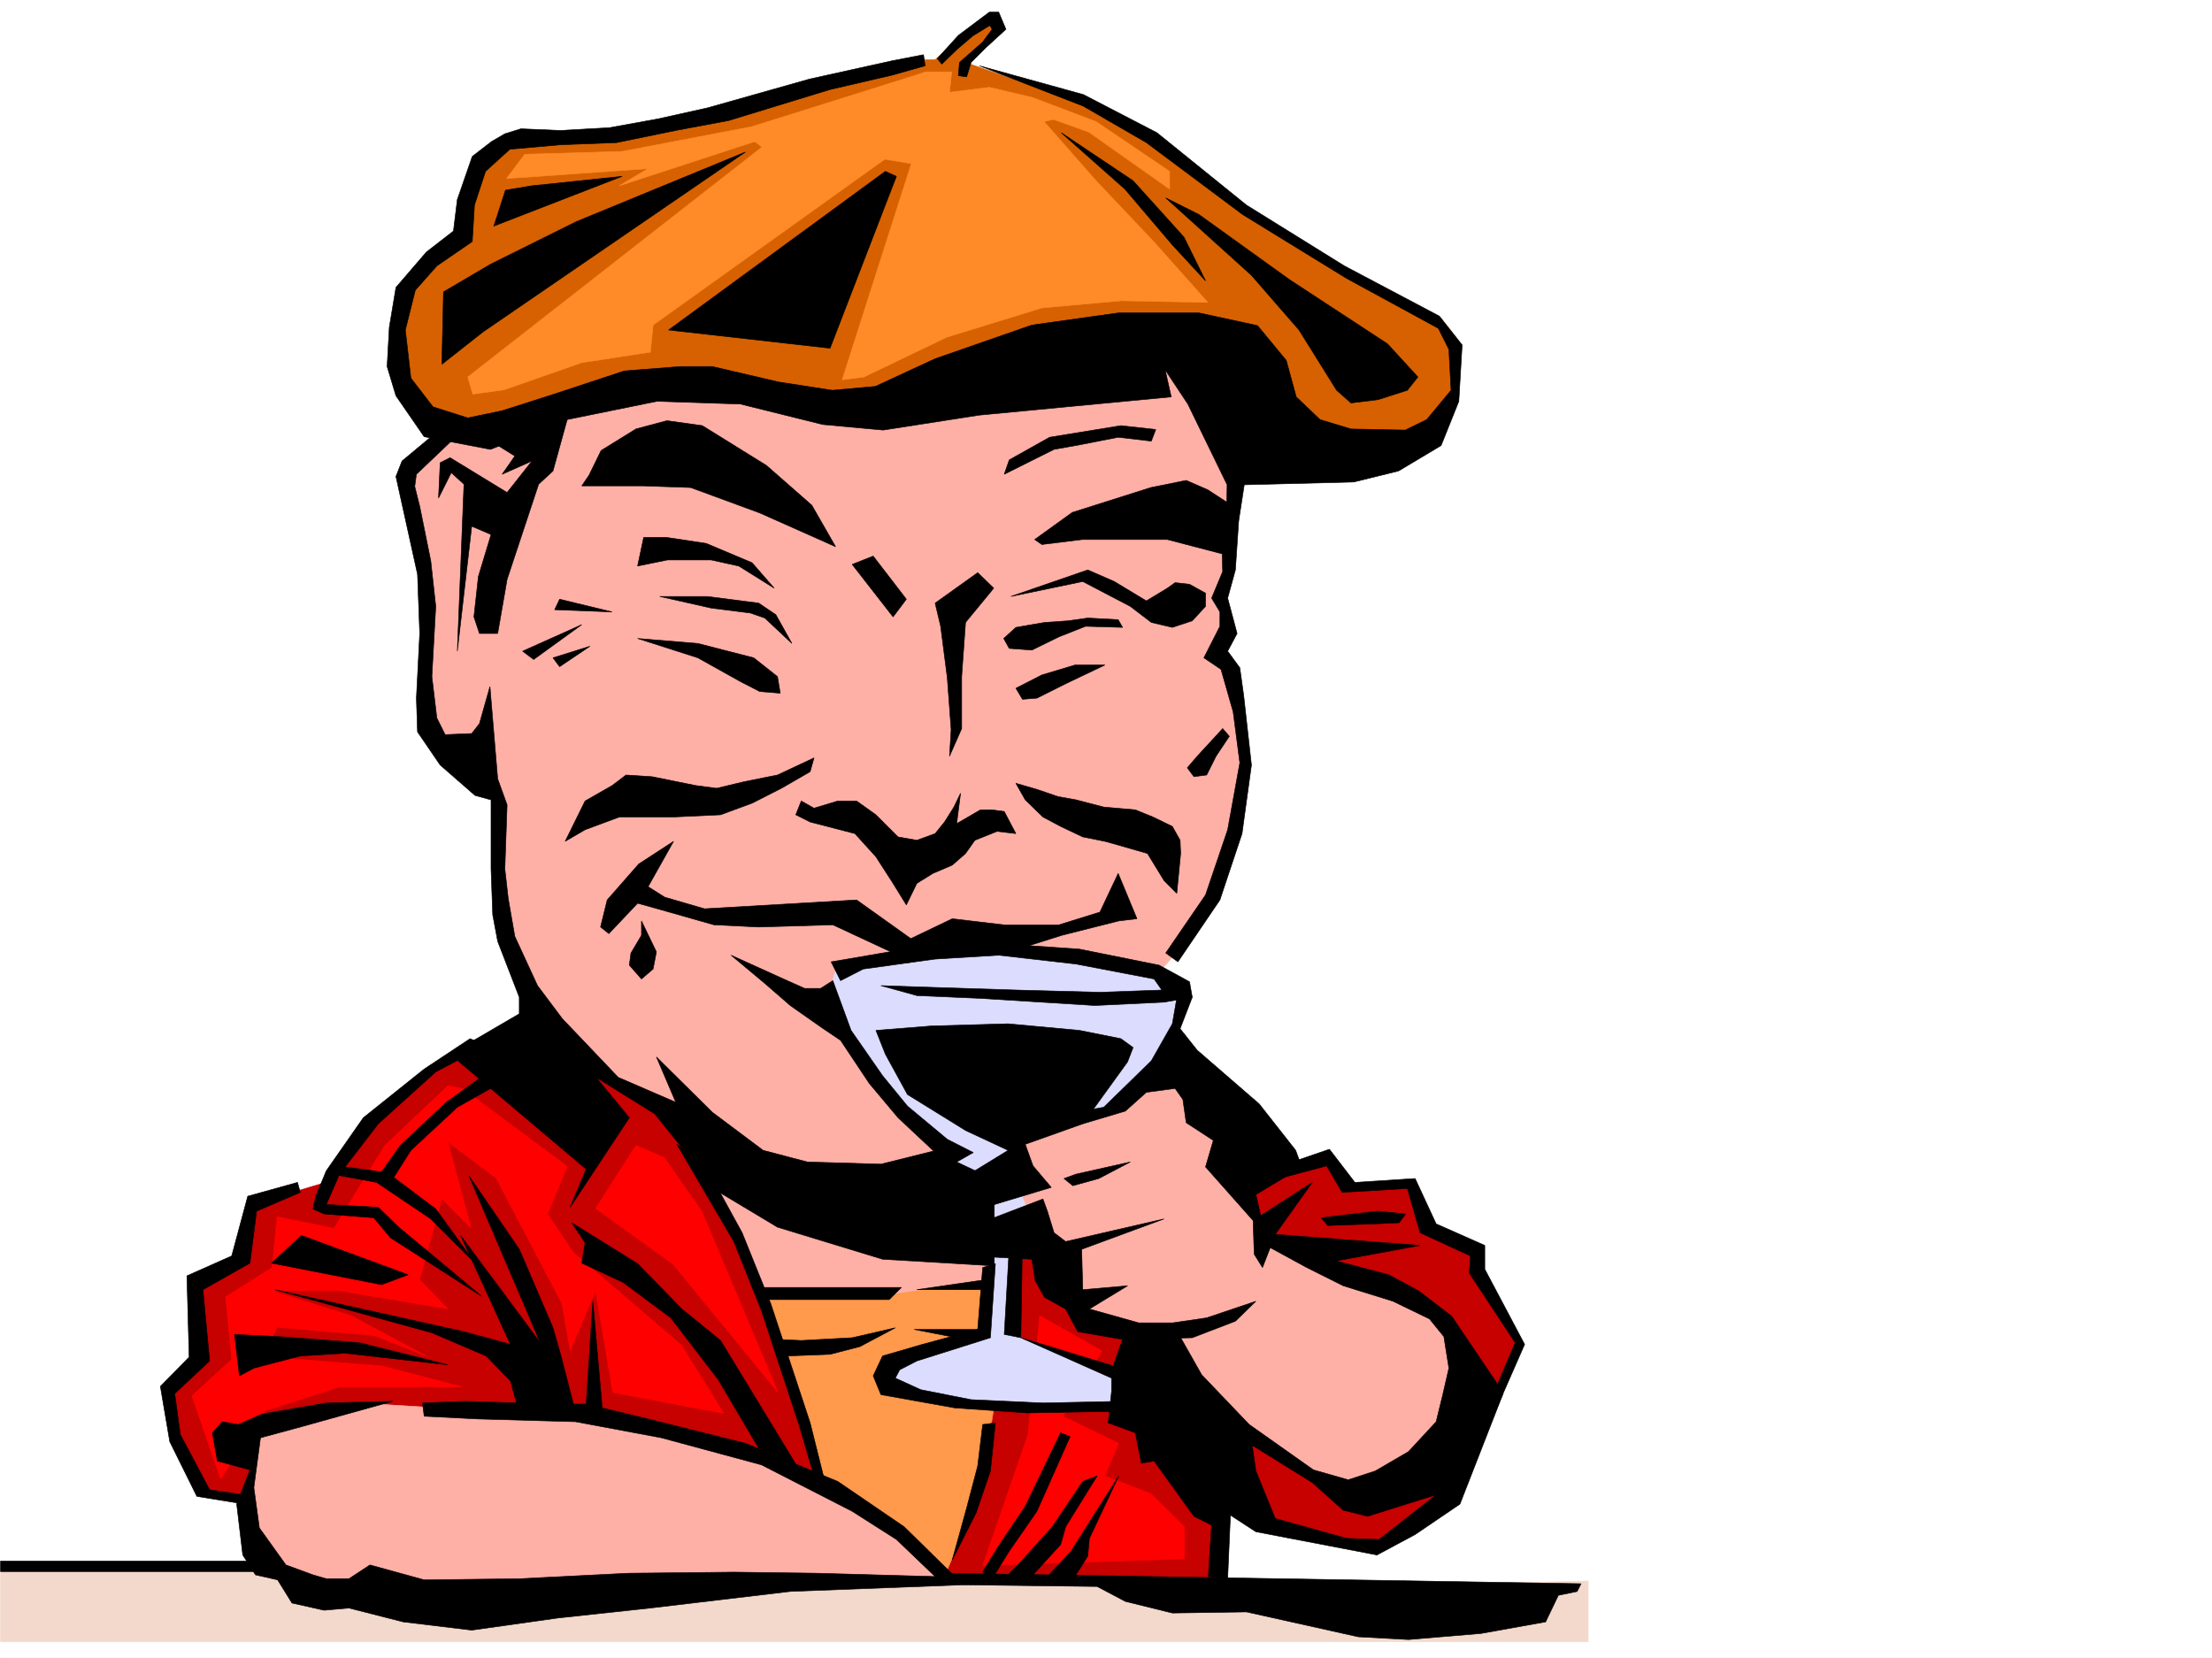 <svg xmlns="http://www.w3.org/2000/svg" width="2997.016" height="2246.297"><rect width="100%" height="100%" fill="#333333" stroke="none"/><defs><clipPath id="a"><path d="M0 0h2997v2244.137H0Zm0 0"/></clipPath></defs><path fill="#fff" d="M0 2246.297h2997.016V0H0Zm0 0"/><g clip-path="url(#a)" transform="translate(0 2.16)"><path fill="#fff" fill-rule="evenodd" stroke="#fff" stroke-linecap="square" stroke-linejoin="bevel" stroke-miterlimit="10" stroke-width=".743" d="M.742 2244.137h2995.531V-2.16H.743Zm0 0"/></g><path fill="#f3d9cc" fill-rule="evenodd" stroke="#f3d9cc" stroke-linecap="square" stroke-linejoin="bevel" stroke-miterlimit="10" stroke-width=".743" d="m.742 2118.945 425.567 6.024 1086.43-6.024 140.097 35.23 499.031-12.003v82.383H.742Zm0 0"/><path fill="#c70000" fill-rule="evenodd" stroke="#c70000" stroke-linecap="square" stroke-linejoin="bevel" stroke-miterlimit="10" stroke-width=".743" d="m622.629 1426.875-96.656 68.894-50.203 60.684-26.98 43.441-107.876 32.22-14.976 77.144-57.711 28.465V1846.3l-43.442 36.715 11.965 60.683 38.984 83.871 96.653 3.754 913.34 109.363 373.87 3.754-3.75-104.125 41.954 3.754 35.23 24.711 126.606 27.723 96.652-48.719 103.422-229.95-57.711-95.87 4.496-24.711-73.43-40.43-19.472-53.176h-89.149l-22.484-30.734-104.16 19.473-978.516-161.016zm0 0"/><path fill="red" fill-rule="evenodd" stroke="red" stroke-linecap="square" stroke-linejoin="bevel" stroke-miterlimit="10" stroke-width=".743" d="m1408.578 1782.649-15.719 161.05-61.425 177.516 273.464-8.992v-43.442l-45.707-44.965-62.168-23.968 18.727-44.184-75.695-36.676 53.214-88.406zm-546.93-230.692-54.703 85.395 104.907 75.66 142.363 173.758-103.422-245.664-50.945-72.688zm-254.738-80.898-85.433 80.898-49.461 80.156-19.473 32.18-77.184-15.719-6.722 68.895-62.953 39.722 8.25 84.614-53.957 49.46 38.98 113.079 60.684-92.863 100.41-32.22h166.332l-108.66-28.464-161.09-12.707 18.726-39.723 131.141 11.258 72.687 28.465-103.417-55.441-107.133-33.708h91.414l146.86 24.715-38.24-39.687 29.99-109.364 39.687 39.688-31.438-116.832 65.18 48.68 89.148 170.046 11.262 64.395 34.445-81.64 23.227 137.827 150.613 28.465-57.71-92.902-146.079-125.078-35.23-52.434 26.98-64.398-142.363-105.61zm0 0"/><path fill="#ffb0a6" fill-rule="evenodd" stroke="#ffb0a6" stroke-linecap="square" stroke-linejoin="bevel" stroke-miterlimit="10" stroke-width=".743" d="m965.027 1616.355 47.235 85.395 33.703 64.438 189.555 64.394 111.632-69.637 23.223-132.586-370.117-71.906zm0 0"/><path fill="#ff994c" fill-rule="evenodd" stroke="#ff994c" stroke-linecap="square" stroke-linejoin="bevel" stroke-miterlimit="10" stroke-width=".743" d="M1034.703 1753.441h177.594l80.898-12.004 57.711-3.714 15.719 44.926-27.723 173.015-23.226 96.617-38.2 88.406-191.824-113.117 23.223-19.472-23.223-96.617-47.195-128.832zm0 0"/><path fill="#ffb0a6" fill-rule="evenodd" stroke="#ffb0a6" stroke-linecap="square" stroke-linejoin="bevel" stroke-miterlimit="10" stroke-width=".743" d="m1277.477 2131.691-53.176-55.441-108.66-71.906-127.387-44.926-173.8-40.43-161.095-7.508-143.105-8.992-134.895 20.215-41.953 17.242 12.004 39.688-12.004 80.156 23.227 48.68 80.191 48.68h140.098l504.23-16.461h180.606zM642.102 578.992l-77.145 28.465-18.77 43.441 30.735 99.625 2.265 231.434 92.903 102.598 5.98 166.293 83.168 174.543 122.149 65.14 113.86 86.88 203.046 66.667 220.289-159.527 185.059-206.723 32.218-52.434 48.72-169.304-3.755-74.133-8.992-80.898-23.227-12.746 5.985-38.2v-36.676l12.004-75.66 5.238-117.613-110.144-169.262-865.403 77.887zm0 0"/><path fill="#dcdcff" fill-rule="evenodd" stroke="#dcdcff" stroke-linecap="square" stroke-linejoin="bevel" stroke-miterlimit="10" stroke-width=".743" d="m1340.426 1277.828-123.633 15.719-84.652 21.738-10.52 35.192 54.703 93.605 88.406 97.398 35.227 61.426 38.203 69.637v136.34l-126.61 38.945-6.76 31.434 74.952 21.742 93.645 4.496 143.851 2.227-5.984-50.165-106.39-35.23-33.743-14.973 4.496-149.793 20.254-17.242-6.023-59.902 125.16-71.16 71.906-104.125 18.727-56.93-41.211-32.922-187.29-32.219zm0 0"/><path fill="#ffb0a6" fill-rule="evenodd" stroke="#ffb0a6" stroke-linecap="square" stroke-linejoin="bevel" stroke-miterlimit="10" stroke-width=".743" d="m1585.426 1465.078-50.203 21.7-47.196 24.71-105.648 34.489-6.762 52.43 22.48 52.433 39.727 65.14 35.192 78.672 71.199 17.203 161.836 139.313 104.16 64.438 71.164 12.706 99.664-77.144-11.258-135.559-22.484-29.953-95.129-56.93-127.39-45.706-43.438-77.887-35.23-95.871-29.95-22.485zm0 0"/><path fill="#d76100" fill-rule="evenodd" stroke="#d76100" stroke-linecap="square" stroke-linejoin="bevel" stroke-miterlimit="10" stroke-width=".743" d="m1237.75 80.898-150.574 40.43-151.356 40.469L842.918 179l-156.594 9.734-42.699 39.727-15.016 91.379-67.406 59.898-25.492 64.438 18.726 96.617 64.438 41.172L756 554.28l186.543-36.715 147.605 26.98h199.332l282.457-74.171 109.403 131.102 175.324 17.203 83.906-36.715 28.465-47.938v-63.652l-18.726-32.965-167.075-93.605-134.113-85.395L1546.445 179l-71.164-44.184-89.93-23.226-77.144-26.938 45.707-46.453-13.488-13.488-47.977 32.96-25.453 23.227zm0 0"/><path fill="#ff8a28" fill-rule="evenodd" stroke="#ff8a28" stroke-linecap="square" stroke-linejoin="bevel" stroke-miterlimit="10" stroke-width=".743" d="m1240.762 101.855-221.778 69.676-176.066 33.703-131.883 3.754-24.71 32.922 191.784-13.449-38.945 23.226 183.574-59.94 9.735 7.507L633.852 510.84l6.761 23.187 42.7-5.98 104.906-36.676 92.898-14.234 3.754-36.715 313.934-224.707 35.972 5.98-93.683 292.86 29.246-3.715 112.375-53.957 128.875-39.688 107.914-9.734 116.871 2.27-71.945-80.899-79.41-83.91-70.422-80.156 12.746-2.97L1475.28 179l109.403 77.145v-23.97l-99.665-67.41-86.921-32.921-57.672-13.489-53.957 6.727 3.011-27.723h-35.23Zm0 0"/><path fill-rule="evenodd" stroke="#000" stroke-linecap="square" stroke-linejoin="bevel" stroke-miterlimit="10" stroke-width=".743" d="m1085.652 1085.34 17.242 9.734 32.22-9.734h25.491l26.196 18.687 29.992 29.989 25.453 4.5 24.75-8.997 12.746-15.757 12.707-20.211 8.996-18.73-5.242 41.21 32.219-18.73h15.758l16.46 2.23 15.758 29.988-25.492-3.007-29.992 12.004-12.707 17.945-17.984 15.758-26.239 11.222-21.738 13.489-14.23 29.207-19.473-31.477-21.742-33.703-28.465-31.438-60.68-15.757-19.472-9.735zm239.016-309.36-57.672 41.211 7.469 31.434 8.992 69.68 5.238 70.379-2.226 35.972 16.5-37.46v-70.419l5.238-73.39 38.203-46.45zm-141.582-22.484 44.93 58.414-17.989 23.969-55.445-71.121zm-85.43 292.117-38.945 22.48-39.727 20.216-42.695 15.718-64.437 3.012h-72.688l-46.45 17.242-26.98 15.719 26.98-54.66 36.716-21 18.726-14.23 35.23 2.265 59.157 11.965 28.504 3.754 37.46-8.992 44.927-8.993 49.46-23.226zm278.742 15.758 12.708 22.441 23.968 23.227 24.008 12.746 29.95 14.23 29.991 5.985 18.727 5.238 38.945 11.223 22.48 36.715 17.243 17.242 5.242-53.957-.742-17.945-10.52-18.73-26.195-12.747-23.969-9.738-42.738-3.75-37.457-9.739-24.71-4.496-28.466-9.734zm280.192-74.176-34.45 37.461-13.488 15.715 8.992 12.004 17.243-2.266 12.71-25.453 17.985-26.98zm-280.192-54.66 8.954 14.977 19.511-1.528 40.43-20.214 51.73-24.711h-40.468l-44.965 13.492zm-16.5-67.41 16.5-15.012 38.946-6.726 32.215-2.227 26.238-3.754 41.21 2.227 5.981 10.48-50.203-1.488-35.973 14.234-36.714 17.985-30.692-2.266zm9.735-56.93 104.164-35.968 35.934 15.714 43.476 26.239 28.465-17.243 10.48-7.468 19.512 2.226 21.7 12.004v17.95l-17.985 19.511-26.98 8.953-28.465-6.726-28.465-21.739-64.438-33.707zm-497.508-80.152-8.25 38.941 40.469-8.25h59.199l37.457 8.25 47.938 29.953-29.954-34.449-62.168-26.195-54.703-8.25zm21.738 80.152h64.438l69.676 8.996 23.226 15.72 21.738 38.94-36.714-34.445-19.47-6.765-53.214-6.727zm-29.988 56.93 81.68 6.727 75.66 19.472 32.219 25.453 3.753 22.485-27.722-2.23-26.2-13.489-57.71-32.219zm-34.445-35.969-71.203-17.246-6.723 14.235zm-41.211 17.242-80.157 35.934 14.977 11.258zm11.219 29.207-50.204 15.72 8.993 12.003zm0 0"/><path fill-rule="evenodd" stroke="#000" stroke-linecap="square" stroke-linejoin="bevel" stroke-miterlimit="10" stroke-width=".743" d="m912.594 1140-34.485 61.426 22.48 14.234 53.958 15.715 206.058-11.965 73.43 52.395 56.188-26.938 69.675 8.25h74.914l55.446-17.246 24.75-52.43 25.453 61.426-24.711 2.969-77.184 19.512-85.433 26.941h-136.34l-88.406-41.172-100.41 2.969-60.684-2.969-71.2-20.254-32.218-8.992-38.941 41.211-11.262-8.996 8.992-36.676 42.734-48.719zm-245-540.793 29.949 18.73-17.203 24.711 40.43-17.988-33.704 42.7-77.183-47.196-13.492 6.766-2.227 47.937 17.242-34.449 17.203 15.719-8.992 226.195 19.512-169.266 26.195 11.223-17.203 56.93-6.02 54.66 7.504 22.484h24.715l12.746-73.39 42.696-128.836 19.472-17.985 21.739-78.632zm699.812 23.969 54.66-30.692 96.657-15.757 47.23 5.238-6.02 15.758-44.925-5.239-49.461 9.735-37.457 6.726-67.45 33.703zm-48.718 938.515-35.231-17.984-53.918-44.926-33.742-41.21-42.7-61.427-24.71-67.41-16.5 10.52h-21.739l-28.464-12.746-71.164-32.219 45.707 38.2 34.449 29.952 42.695 29.989 25.496 17.203 38.942 58.414 38.984 46.453 47.191 44.184 32.22 15.757zm335.672-870.363 2.23 83.164-14.977 35.934 11.223 18.73v19.469l-21.703 42.7 23.226 15.718 16.461 57.672 8.993 68.933-16.461 90.633-29.989 88.367-53.918 78.668 16.461 11.965 56.93-83.87 29.988-89.892 12.746-92.898-10.515-94.351-5.242-37.457-16.461-22.481 12.75-23.969-12.75-47.937 10.48-38.2 4.496-66.667zm0 0"/><path fill-rule="evenodd" stroke="#000" stroke-linecap="square" stroke-linejoin="bevel" stroke-miterlimit="10" stroke-width=".743" d="m585.172 590.957-40.469 33.703-8.25 21 8.25 37.457 20.996 95.09 2.973 80.156-4.496 87.621 1.523 45.711 30.692 44.926 47.234 41.211 21.7 5.98v93.645l2.269 62.168 6.726 35.934 29.246 75.66v22.48l-93.683 54.664 184.316 155.813-21.699 51.652 80.152-121.328-44.965-54.664 79.415 49.426 83.945 104.12 82.387 49.423 142.363 43.441 151.355 8.992v-101.855l-6.726-17.985-44.223-20.957-21.738-17.246-80.899 20.215-99.664-2.969-59.941-15.757-68.934-51.653-75.66-74.914 26.238 61.426-77.925-33.707-75.7-79.41-33.703-44.926-30.734-66.664-8.992-51.692-4.496-39.687 3.011-86.879-12.746-35.23-10.48-125.082-14.235 50.207-10.476 13.449-35.973 1.523-11.261-22.48-6.723-56.188 5.238-95.129-6.726-61.386-15.012-74.176-6.727-26.938 2.23-16.5 47.231-44.925zm0 0"/><path fill-rule="evenodd" stroke="#000" stroke-linecap="square" stroke-linejoin="bevel" stroke-miterlimit="10" stroke-width=".743" d="M869.113 1247.836v19.512l-14.23 23.968-2.23 16.461 16.46 18.73 15.758-13.491 4.496-23.223zm257.004 55.445 78.672-13.488 148.344-11.223 109.402 7.47 107.918 21.737 41.211 22.485 3.715 20.957-38.203 6.722-93.645 4.5-156.594-9.738-84.69-3.715-48.68-13.488 66.663 2.227 116.168 3.754 113.86 3.011 83.906-3.011-10.477-14.973-105.648-20.215-104.906-12.004-86.137 5.238-97.398 13.489-30.73 15.718zm239.762 255.403-57.672-26.942-78.668-48.68-29.988-54.699-12.75-32.218 74.957-5.985 104.12-2.969 96.657 8.954 56.188 11.261 16.5 11.965-7.508 19.469-60.684 83.91-77.926 27.723 10.52 29.207 24.71 29.207-119.14 35.933-16.5-10.48-5.238-25.453 26.238-15.719zm0 0"/><path fill-rule="evenodd" stroke="#000" stroke-linecap="square" stroke-linejoin="bevel" stroke-miterlimit="10" stroke-width=".743" d="m1594.418 1352.703-6.02 34.488-28.464 50.164-64.438 62.91-37.457 6.766 8.992 15.719 57.711-17.242 28.465-25.457 38.945-5.239 10.516 14.977 4.5 31.477 36.715 23.964-10.52 35.934 64.438 72.648 10.476-5.98-6.722-29.21 62.207-37.458-8.25-22.48-49.461-62.915-83.91-72.648-23.223-29.207 16.46-42.695zm-181.344 271.902-111.629 42.696-2.972 16.46 17.203 17.989 82.422 4.496 4.496 29.207 12.75 22.485 28.46 15.718 16.505 30.73 60.68 10.481 94.39-2.27 58.453-22.44 27.723-26.981-66.668 22.48-45.707 6.727h-46.45l-66.707-18.727 51.692-31.437-60.684 5.238-1.484-54.7 111.629-41.171-133.371 30.691-15.715-11.965-8.996-29.207zm44.966-33.703 73.429-16.46-42.696 22.44-35.23 9.74-11.965-9.74zm0 0"/><path fill-rule="evenodd" stroke="#000" stroke-linecap="square" stroke-linejoin="bevel" stroke-miterlimit="10" stroke-width=".743" d="m1520.988 1814.867-12.746 35.93-125.117-38.2 122.89 54.704v17.945l-4.496 42.695 36.715 13.493 8.211 41.21 17.242-3.011 53.957 74.914 23.97 11.965-4.497 69.68 26.235 2.968 3.753-86.097 34.45 22.445 164.101 31.473-41.21-22.481-96.657-26.98-26.234-64.399-8.993-62.91-64.437-67.41-32.219-56.93zm0 0"/><path fill-rule="evenodd" stroke="#000" stroke-linecap="square" stroke-linejoin="bevel" stroke-miterlimit="10" stroke-width=".743" d="m1697.8 1653.813 1.524 45.706 11.223 17.95 10.48-26.942 49.461 26.942 49.461 24.75 67.406 20.957 49.465 23.969 19.469 23.968 6.766 42.696-8.25 35.933-8.993 36.715-37.456 40.469-44.965 26.195-36.72 12.004-47.19-13.488-86.918-61.426-3.754 23.227 89.187 55.402 41.953 37.457 32.961 8.25 92.902-29.207-77.183 60.644-44.184-1.484 41.211 22.48 51.692-27.718 60.683-41.215 58.453-149.79-10.52-17.206-59.155-87.66-44.965-34.45-40.469-21.699-71.164-18.726 113.86-21-196.282-14.973 50.207-70.422zm0 0"/><path fill-rule="evenodd" stroke="#000" stroke-linecap="square" stroke-linejoin="bevel" stroke-miterlimit="10" stroke-width=".743" d="m1789.957 1650.059 75.7-8.953 38.945 3.714-8.996 12.004-33.704 1.485-62.949 2.27zM636.86 1407.406l-62.169 41.172-82.421 65.922-50.204 71.906-14.234 34.446 14.234 11.261 17.985-41.21 52.433-68.153 77.926-70.418 68.192-35.934zm-233.778 194.715-67.41 18.73-21.738 80.899-60.684 26.977 3.012 110.109-38.985 39.684 12.746 74.918 36.715 74.132 64.438 10.477-2.266-12.707-44.926-6.762-39.726-74.879-7.508-55.441 47.234-44.184-8.992-96.617 63.653-35.973 8.992-70.378 59.199-25.493zm0 0"/><path fill-rule="evenodd" stroke="#000" stroke-linecap="square" stroke-linejoin="bevel" stroke-miterlimit="10" stroke-width=".743" d="m531.957 1898.734-89.89 2.27-86.922 14.973-32.22 14.234-21.737-3.754-13.489 14.977 6.762 38.199 44.184 12.004-17.946 46.41 8.211 68.934 17.242 26.94 29.989 6.767 19.472 31.433 43.442 9.738 33.742-2.972 73.39 18.73 92.942 11.219L756 2192.375l125.117-13.488 189.559-22.485 234.52-8.992-80.153-78.629-89.93-61.425-125.12-51.692-131.884-32.96-62.171-14.977-12.747-144.551-8.992 139.312h-42.695l-121.367-3.754-57.711 2.27 2.265 17.984 73.43 3.715 131.848 3.754 116.125 21.738 135.636 36.676 122.852 62.914 59.941 38.2 52.473 50.206-160.348-4.5-112.375-1.484-143.105 1.484-147.602 7.47-128.875 1.527-73.43-20.215-28.464 18.687h-30.73l-17.989-5.238-36.715-13.45-35.972-50.206-7.47-54.66 8.997-67.41 55.441-15.012zm0 0"/><path fill-rule="evenodd" stroke="#000" stroke-linecap="square" stroke-linejoin="bevel" stroke-miterlimit="10" stroke-width=".743" d="m317.688 1808.102 6.726 56.187 19.508-10.48 62.914-16.5 60.684-3.715 139.39 15.719-119.879-29.95-108.66-8.25zm50.202-96.618 149.09 29.207 35.973-13.449-144.594-53.215zm0 0"/><path fill-rule="evenodd" stroke="#000" stroke-linecap="square" stroke-linejoin="bevel" stroke-miterlimit="10" stroke-width=".743" d="m699.813 1901.004-8.25-29.953-32.961-33.742-73.43-31.438-212.785-58.414 256.222 56.93 62.953 17.203-67.449-147.563 107.918 145.336-96.656-226.195 68.191 99.59 45.668 106.39 11.262 39.688 19.473 75.656zm0 0"/><path fill-rule="evenodd" stroke="#000" stroke-linecap="square" stroke-linejoin="bevel" stroke-miterlimit="10" stroke-width=".743" d="m654.848 1457.57-50.207 35.973-62.168 58.414-25.493 35.934-60.683-8.211-6.766 11.222 60.723 11.22 73.43 49.464 59.941 59.898-53.215-73.39-56.93-42.696 23.227-36.714 62.91-58.418 68.934-38.942zm-212.782 174.543 70.418 3.715 27.723 26.977 112.41 93.644-123.633-79.41-22.484-26.98-67.445-5.239-14.977-6.726 3.754-17.242zm332.661 24.711 89.148 55.403 59.941 61.43 52.473 42.695 109.363 179.78-43.441-9.734-68.934-116.87-64.437-83.872-64.438-47.933-56.183-26.239 4.496-27.722zm142.363-106.351 77.183 131.804 37.457 93.645 51.692 157.262 19.472 66.664h12.747l-17.985-71.907-53.18-161.011-38.98-96.618-50.95-92.902zm0 0"/><path fill-rule="evenodd" stroke="#000" stroke-linecap="square" stroke-linejoin="bevel" stroke-miterlimit="10" stroke-width=".743" d="M1031.73 1744.445h189.559l-16.5 16.5H1031.73zm21.704 70.422 32.218 1.485 68.93-3.754 58.457-13.45-47.937 25.454-40.47 10.48-57.71 2.227zm278-97.398-6.766 83.906-74.914 20.215-53.957 15.719-12.711 26.98 10.48 25.453 100.41 17.985 98.141 6.765 123.633-2.265 2.973-13.493-105.649 2.27-97.398-4.496-68.153-13.492-34.484-15.715 5.98-11.262 23.227-11.965 99.664-31.476 6.727-100.371zm0 0"/><path fill-rule="evenodd" stroke="#000" stroke-linecap="square" stroke-linejoin="bevel" stroke-miterlimit="10" stroke-width=".743" d="m1367.406 1690.527-6.765 117.575 22.484 4.496 2.227-135.559zm-35.972 239.683-6.766 56.188-14.973 56.891-19.472 70.418 32.218-63.656 19.47-56.93 6.726-65.18zm105.648 11.224-47.977 99.625-38.199 56.93-19.472 32.218 12.746 8.953 23.226-37.418 37.457-53.957 44.926-101.113zm29.949 65.921-41.21 61.426-40.47 44.926-19.472 20.215h33.746l37.457-41.172 6.723-23.969 42.699-68.933zm48.719-7.507-64.438 101.894-38.238 41.172 40.469-2.227 20.254-32.218 2.226-23.969zm0 0"/><path fill-rule="evenodd" stroke="#000" stroke-linecap="square" stroke-linejoin="bevel" stroke-miterlimit="10" stroke-width=".743" d="m1286.469 2131.691 855.664 14.235-5.277 10.476-25.458 5.243-17.242 35.972-87.66 15.715-98.14 8.25-68.192-3.75-151.355-33.707-100.41 1.488-63.657-15.718-38.238-20.215-181.309-2.27zm464.547-557.25 50.203-17.246 34.449 44.926 81.68-5.238 28.464 61.426 65.922 29.207v32.218l53.957 101.856-42.695 97.398v-29.246l29.95-70.379-62.169-94.386 1.485-23.227-68.192-31.438-17.203-59.94-88.445 5.241-20.957-35.933-64.434 17.203zm-415.828 159.528-92.942 13.488h89.188zm-10.52 67.406h-86.137l57.672 11.223zm-986.023 313.816H.742v14.235h346.895ZM1251.238 74.133l-42.695 8.25-111.633 24.71-137.867 38.946-67.445 15.016-65.922 11.965-66.668 3.75-53.215-2.266-21.738 6.766-17.985 10.476-26.199 20.215-20.254 58.414-5.238 42.7-36.715 28.464-41.21 47.938-8.993 53.957-2.973 53.175 11.965 39.688 38.238 55.441 89.891 17.207L761.238 570l128.875-26.234 113.153 3.75 111.632 27.722 81.68 7.508 130.36-20.254 259.976-24.71-8.25-36.677 30.73 46.41 53.215 109.364-.78 44.183 16.5 4.497 7.507-48.68 148.344-3.754 60.683-14.973 57.672-34.449 24.008-59.937 4.496-76.364-30.73-38.984-128.875-68.152-132.625-82.383-121.368-98.102-99.667-51.691-140.836-38.942 140.836 54.66 85.433 49.422 130.36 97.399 140.136 86.14 125.117 68.149 14.235 28.465 2.972 55.406-32.96 39.727-29.211 14.23-73.43-1.523-41.953-12.707-32.22-30.735-13.487-49.422-38.946-47.195-79.449-17.242H1515.75l-117.652 16.5-131.102 45.668-80.937 37.46-58.414 5.24-72.688-11.224-89.93-20.957h-42.699l-76.437 5.98-95.133 31.438-70.418 22.485-46.488 9.734-47.196-14.976-29.949-38.942-7.508-65.18 13.489-53.918 29.207-32.964 47.976-32.961 2.973-49.422 15.015-45.707 32.961-29.95 67.407-5.984 77.183-3.012 80.195-16.46 71.903-13.489 137.125-41.953 83.91-19.473 44.965-12.707zm0 0"/><path fill-rule="evenodd" stroke="#000" stroke-linecap="square" stroke-linejoin="bevel" stroke-miterlimit="10" stroke-width=".743" d="m842.918 238.941-173.84 67.407 15.758-48.68 35.934-5.98zm167.074-32.961-229.281 94.387-116.129 57.672-63.691 37.457-2.23 98.102 56.187-44.184zm189.558 26.196L905.829 447.148l218.805 24.711 89.89-232.918zm238.274-52.395L1524 256.145l64.398 75.66 44.965 48.675-29.207-59.156-68.933-76.402zm141.621 88.367 116.125 104.868 64.438 74.132 50.949 81.641 19.469 17.242 36.715-4.496 39.726-12.746 14.235-17.95-41.211-44.964-132.63-86.879-122.89-88.367zM1269.969 79.414l28.504-31.477 41.953-31.476h12.707l9.777 23.227-26.98 24.71-20.254 20.254-5.98 19.473-11.223-1.527 1.484-17.946 31.477-27.722 12.746-17.242-3.012-5.243-23.223 14.235-21 17.984-20.957 20.215zM797.953 644.133l16.5-33.703 47.195-29.207L903.602 570l47.937 6.727 86.918 53.957 61.465 53.918 32.219 56.187-102.676-45.707-93.645-34.45-64.437-2.265h-83.164zm603.899 86.922 50.949-36.715 106.39-33.707 47.977-9.735 29.207 12.747 32.219 20.957-6.766 67.41-80.156-20.957h-115.383l-54.7 6.722zm0 0"/></svg>
